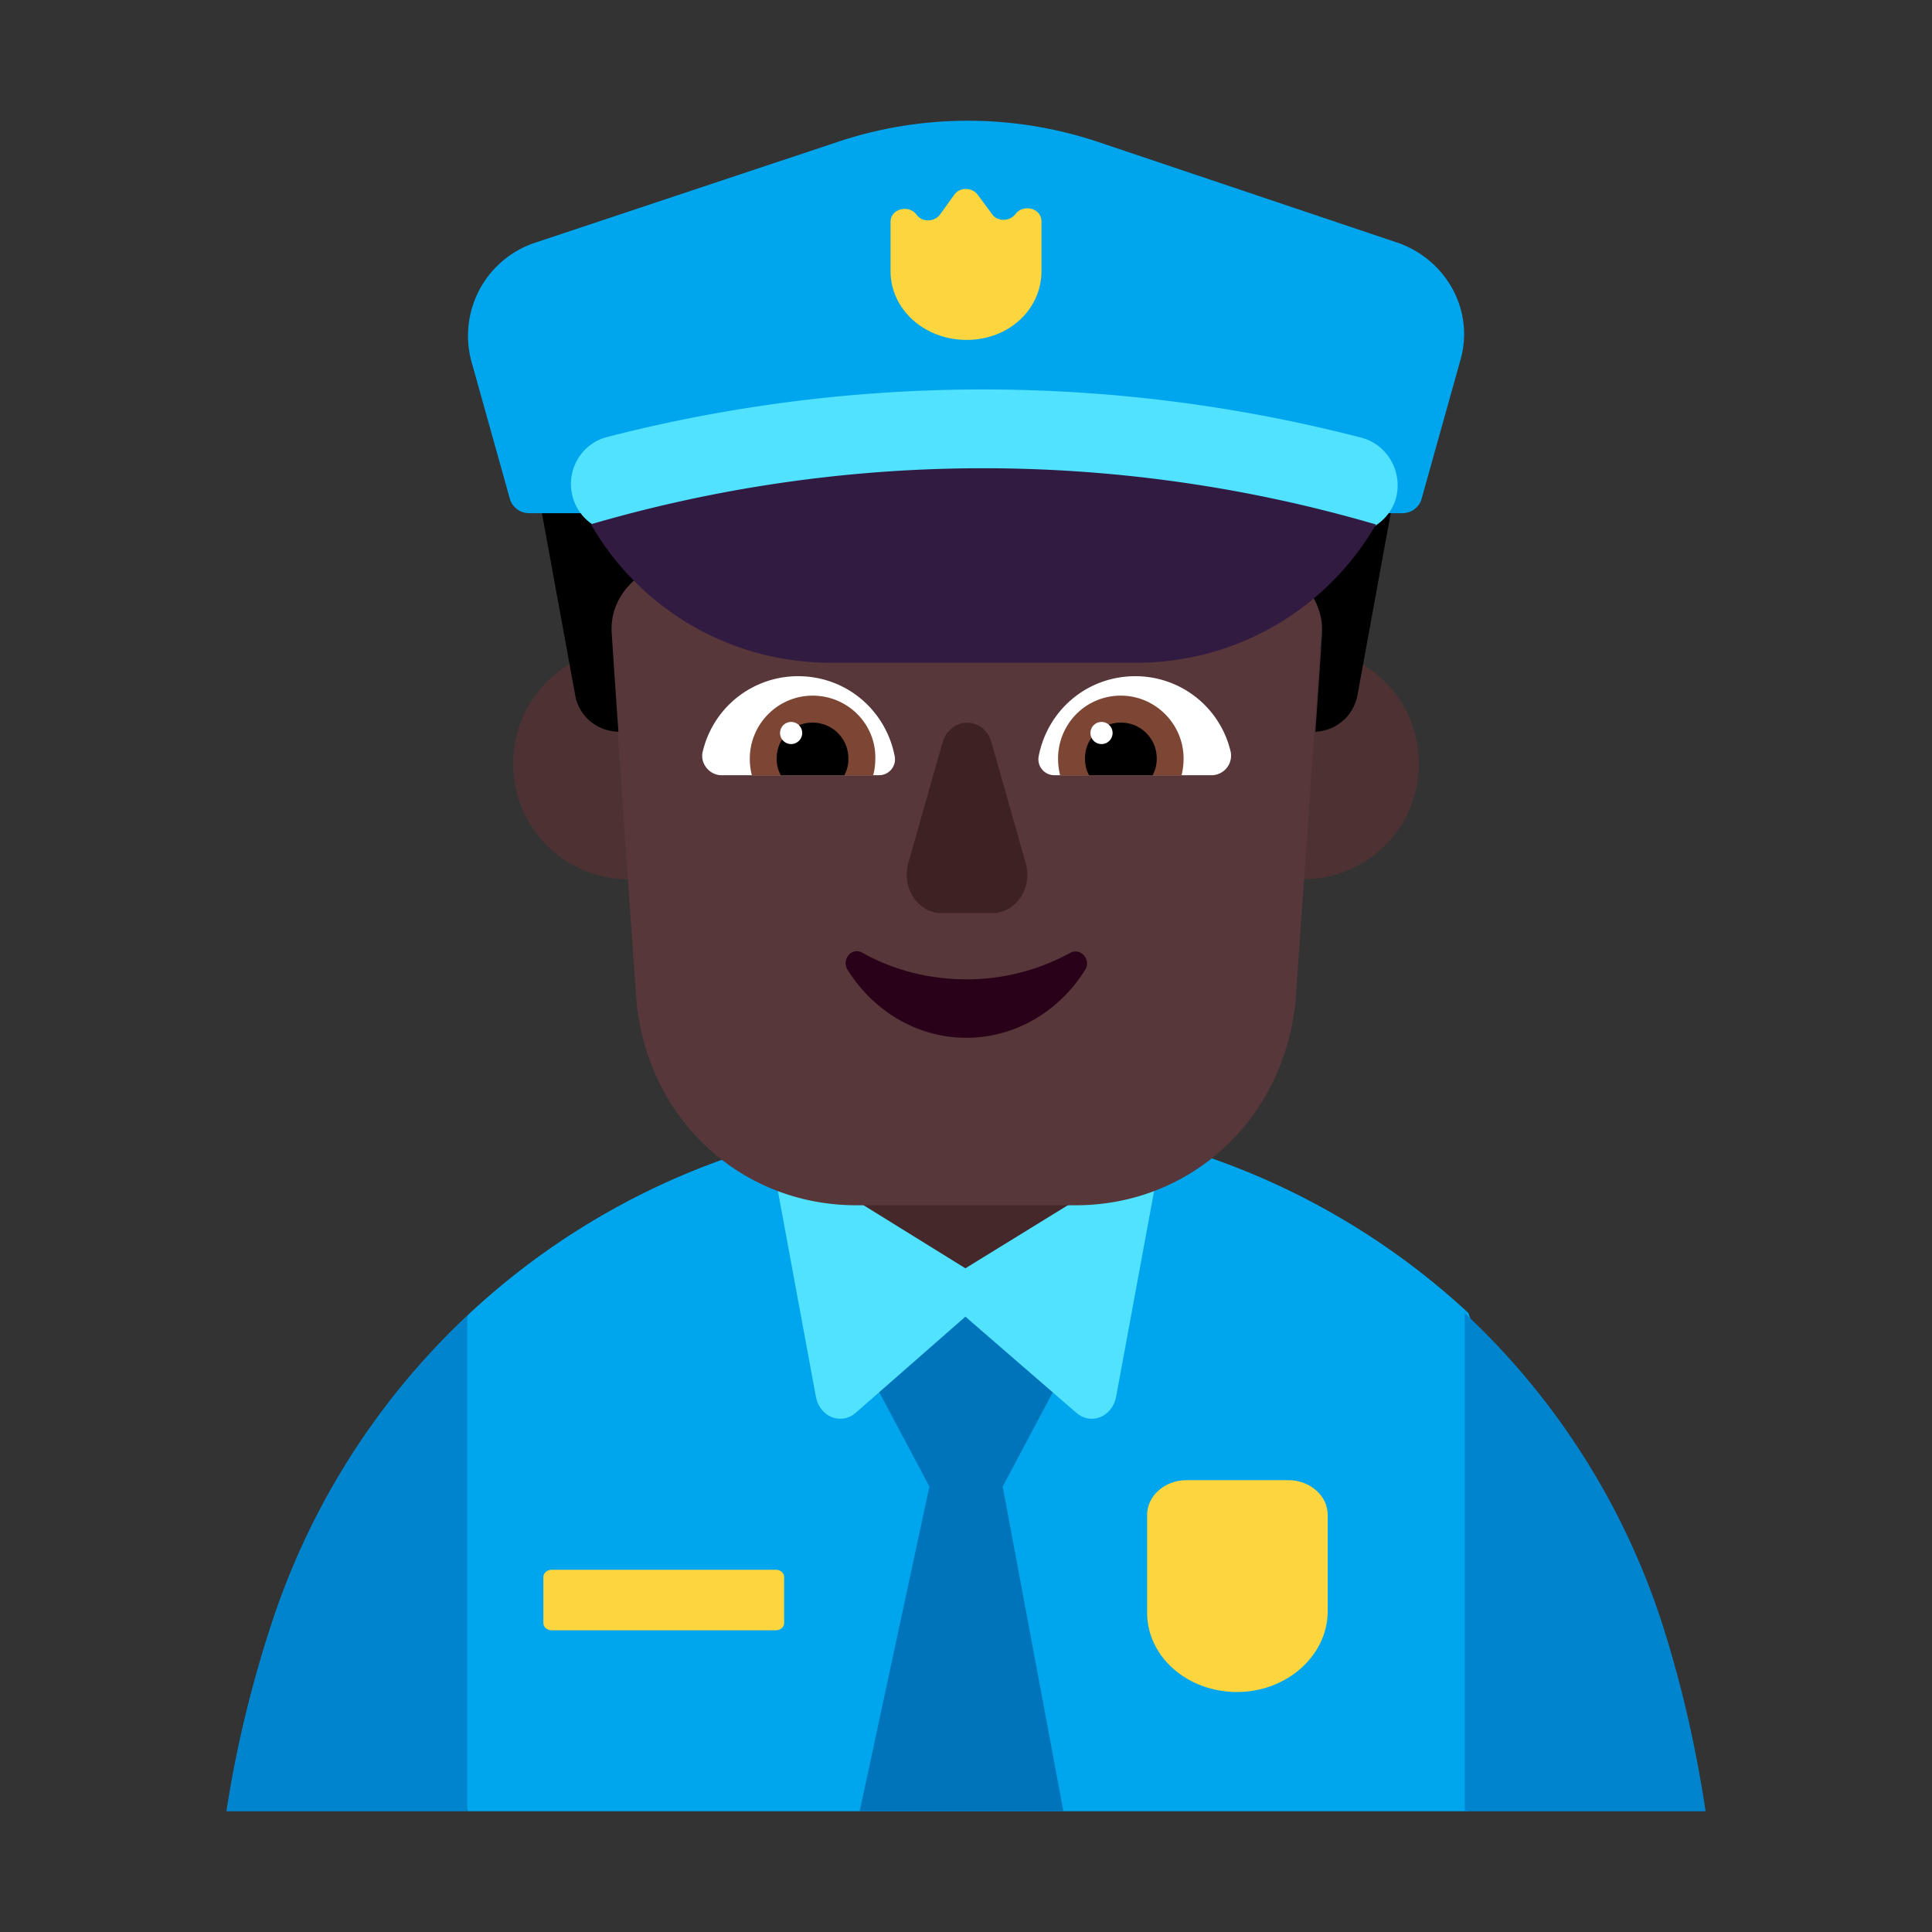 <svg xmlns="http://www.w3.org/2000/svg" fill="none" viewBox="0 0 32 32"><rect x="0" y="0" width="32" height="32" fill="#333333" stroke="none"/><path fill="#4E3233" d="M12.316 12.648a1.91 1.91 0 0 1-1.908 1.915A1.91 1.91 0 0 1 8.5 12.648c0-1.059.854-1.916 1.908-1.916s1.908.857 1.908 1.916M23.5 12.648a1.91 1.91 0 0 1-1.908 1.915 1.91 1.91 0 0 1-1.908-1.915c0-1.059.854-1.916 1.908-1.916s1.908.857 1.908 1.916"/><path fill="#00A6ED" d="m24.322 30 1.42-4.038-1.42-4.214a12.18 12.18 0 0 0-8.27-3.248c-3.16 0-6.11 1.223-8.31 3.288l-1 4.174 1 4.038z"/><path fill="#452829" d="M13.5 18.5h5v.5a2.5 2.5 0 0 1-5 0z"/><path fill="#0074BA" d="M16.608 24.622 18 22 16 21.5l-2 .5 1.394 2.622L14.239 30h3.374z"/><path fill="#50E2FF" d="m15.99 21.808-1.815 1.591c-.242.213-.596.071-.661-.263L12.75 19l3.24 2.007L19.25 19l-.764 4.136c-.065.334-.419.476-.66.263z"/><path fill="#0084CE" d="M27.585 27.064c.298.962.516 1.945.665 2.937h-3.989V21.75a12.15 12.15 0 0 1 3.324 5.314M7.739 21.79v8.211H3.75c.15-.982.379-1.945.678-2.897l.03-.09a12.2 12.2 0 0 1 3.28-5.224"/><path fill="#573739" d="M15.497 4.095a5.41 5.41 0 0 0-5.394 5.79l.438 6.29c.19 1.97 1.742 3.383 3.643 3.383h3.632c1.891 0 3.444-1.404 3.643-3.384l.438-6.288c.219-3.125-2.26-5.791-5.394-5.791z"/><path fill="#573739" d="M15.497 4.5a5.41 5.41 0 0 0-5.394 5.791l.438 6.289c.19 1.97 1.742 3.383 3.643 3.383h3.632c1.891 0 3.444-1.403 3.643-3.383l.438-6.289c.219-3.124-2.26-5.791-5.394-5.791z"/><path fill="#000" d="m21.927 5.652-.478-.239a3.5 3.5 0 0 1-.915-.657l-.936-.925a2.57 2.57 0 0 0-2.667-.607 2.87 2.87 0 0 1-1.871 0 2.135 2.135 0 0 0-2.458.398l-1.135 1.134a3.5 3.5 0 0 1-.915.657l-.478.239A2.22 2.22 0 0 0 8.89 8.03l.637 3.483c.06.348.358.597.716.607 0 0-.07-.986-.11-1.622-.029-.329.11-.647.35-.866l.208-.19c.289-.258.448-.616.448-1.004v-.975c0-.279.19-.518.458-.587.716-.18 2.269-.488 4.409-.488s3.682.309 4.408.488c.269.07.458.308.458.587v.975c0 .378.16.746.448 1.005l.219.199c.249.219.378.537.358.866-.04.636-.11 1.612-.11 1.612a.74.74 0 0 0 .697-.607l.637-3.483a2.22 2.22 0 0 0-1.194-2.378"/><path fill="#00A6ED" d="m23.136 4.016-4.927-1.658a6.8 6.8 0 0 0-4.357 0L8.875 4.016a1.624 1.624 0 0 0-1.067 1.969l.638 2.281c.04.137.17.234.32.234h14.46c.15 0 .279-.097.319-.234l.638-2.281c.25-.829-.22-1.687-1.047-1.97"/><path fill="#50E2FF" d="M22.15 8.807c-3.84-.99-7.85-.99-11.69-.01a.803.803 0 0 1-.97-.55c-.13-.44.13-.9.57-1.01a25 25 0 0 1 12.48.01c.44.11.7.57.58 1.01-.12.41-.55.66-.97.55"/><path fill="#321B41" d="M9.79 8.687a4.57 4.57 0 0 0 3.97 2.29h5.06c1.7 0 3.18-.92 3.97-2.29a23.2 23.2 0 0 0-12.98-.01z"/><path fill="#290118" d="M16.006 16.221c-.629 0-1.223-.16-1.723-.441-.175-.098-.35.11-.245.282.42.673 1.141 1.127 1.968 1.127s1.55-.454 1.968-1.127c.105-.172-.081-.368-.244-.282a3.55 3.55 0 0 1-1.724.441"/><path fill="#3D2123" d="m15.61 12.303-.566 1.994c-.117.408.16.827.556.827h.833c.396 0 .674-.42.556-.827l-.566-1.994c-.118-.444-.684-.444-.812 0"/><path fill="#fff" d="M11.642 12.439a1.62 1.62 0 0 1 1.576-1.239c.8 0 1.451.562 1.6 1.32a.264.264 0 0 1-.263.32H11.95c-.205 0-.365-.206-.308-.401M20.381 12.439a1.62 1.62 0 0 0-1.576-1.239c-.8 0-1.451.562-1.6 1.32a.264.264 0 0 0 .263.32h2.605a.324.324 0 0 0 .308-.401"/><path fill="#7D4533" d="M12.419 12.565c0-.573.468-1.043 1.04-1.043.582 0 1.05.47 1.039 1.043q0 .138-.035.276h-2.01a1.1 1.1 0 0 1-.034-.276M19.604 12.565c0-.573-.468-1.043-1.04-1.043-.582 0-1.039.47-1.039 1.043q0 .138.034.276h2.011q.034-.138.034-.276"/><path fill="#000" d="M13.458 11.969c.331 0 .594.264.594.596a.55.55 0 0 1-.068.276h-1.051a.55.55 0 0 1-.069-.276c0-.332.263-.596.594-.596M18.565 11.969a.59.59 0 0 0-.594.596q0 .155.068.276h1.051a.55.55 0 0 0 .069-.276.59.59 0 0 0-.594-.596"/><path fill="#fff" d="M13.287 12.14a.183.183 0 1 1-.367.001.183.183 0 0 1 .367 0M18.428 12.14a.183.183 0 1 1-.367.001.183.183 0 0 1 .367 0"/><path fill="#FCD53F" d="M17.25 3.663c0-.214-.302-.292-.431-.117-.097.127-.302.127-.388 0l-.237-.321c-.097-.127-.302-.127-.388 0l-.237.33c-.097.127-.302.127-.388 0-.13-.174-.431-.096-.431.118v.818c0 .633.56 1.139 1.26 1.139.701 0 1.24-.506 1.24-1.14zM20.49 28.025c-.826 0-1.49-.585-1.49-1.314v-1.62c0-.317.294-.575.653-.575h1.686c.359 0 .652.259.652.575v1.61c-.01.73-.685 1.324-1.5 1.324M12.848 26H9.14c-.08 0-.14.052-.14.121v.76c0 .07.06.122.14.122h3.708c.08 0 .14-.052.14-.121v-.761c0-.07-.06-.121-.14-.121"/></svg>